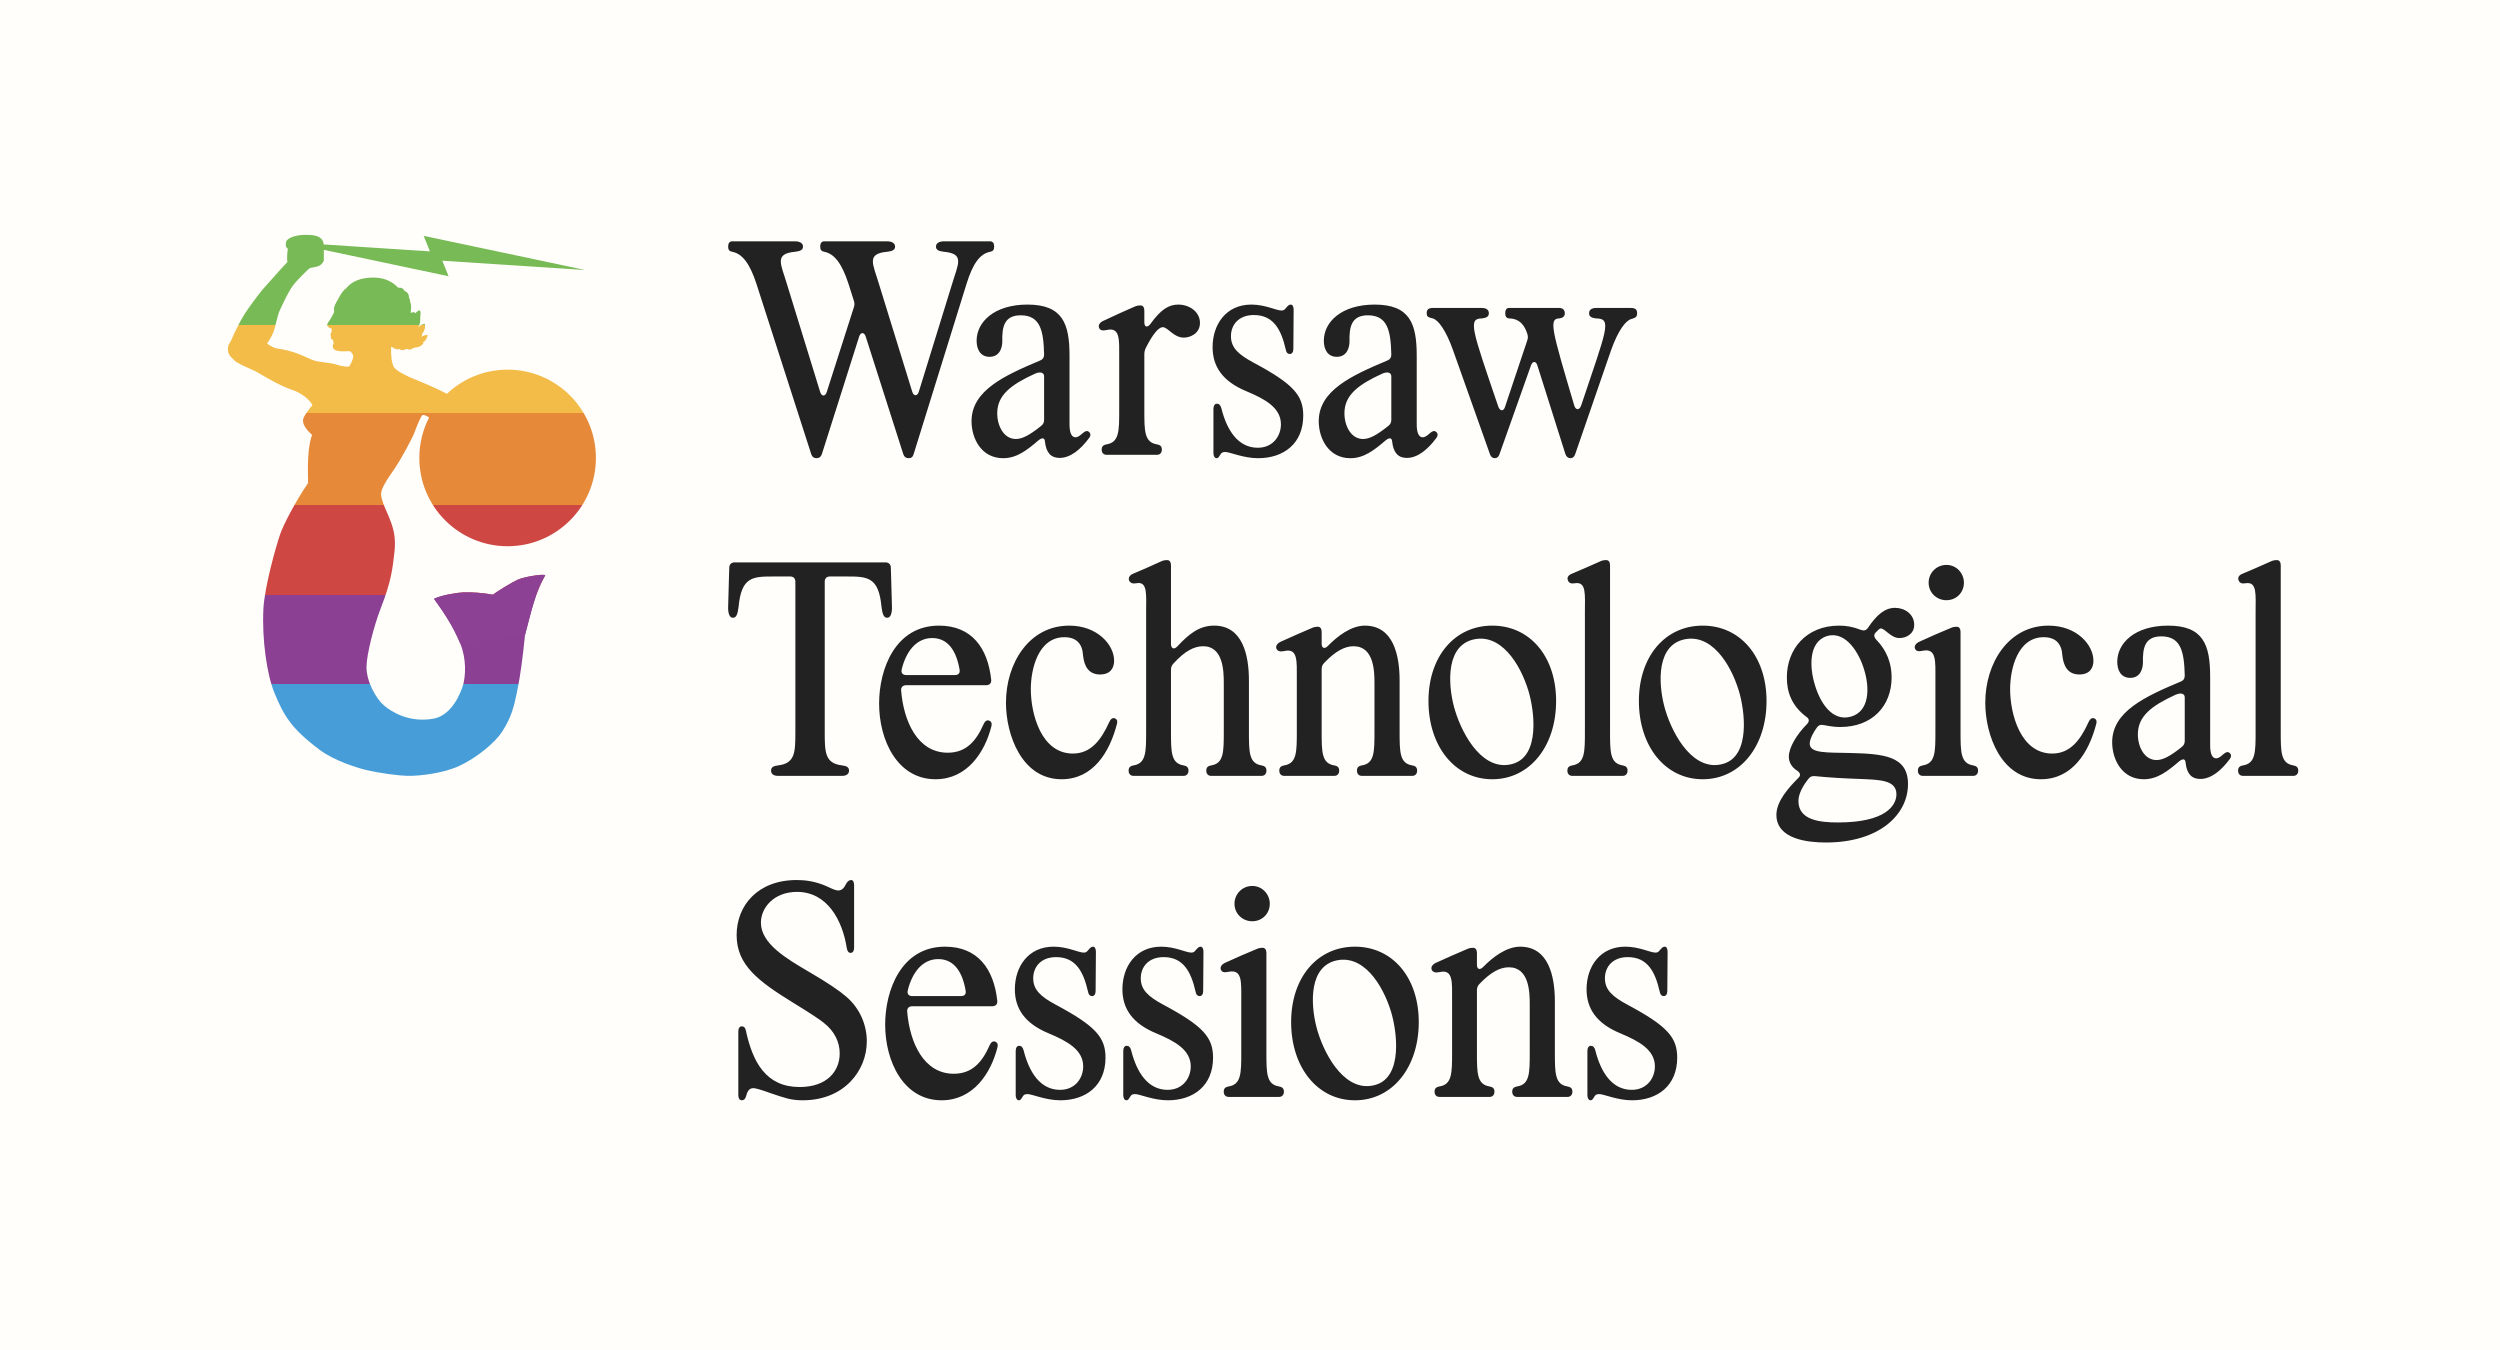 <svg width="841" height="454" viewBox="0 0 841 454" fill="none" xmlns="http://www.w3.org/2000/svg">
<rect width="841" height="454" fill="#FFFEFA"/>
<path d="M305.655 154.14C304.8 154.14 304.135 153.665 303.85 152.715L291.215 113.195C290.74 111.675 289.505 111.675 289.03 113.195L276.49 152.715C276.205 153.665 275.54 154.14 274.685 154.14C273.83 154.14 273.165 153.665 272.88 152.715L254.45 95.43C252.265 88.78 249.795 85.36 246.28 84.695C245.33 84.505 244.95 84.03 244.95 82.985V82.89C244.95 81.845 245.425 81.18 246.28 81.18H267.465C269.08 81.18 270.125 81.845 270.125 82.89V82.985C270.125 84.03 269.27 84.505 267.465 84.695C260.34 85.36 262.715 88.78 264.71 95.525L275.92 131.91C276.395 133.43 277.63 133.43 278.105 131.91L287.225 103.41C287.51 102.555 287.51 101.985 287.225 101.13L285.42 95.43C283.235 88.78 280.765 85.36 277.25 84.695C276.3 84.505 275.92 84.03 275.92 82.985V82.89C275.92 81.845 276.395 81.18 277.25 81.18H298.435C300.05 81.18 301.095 81.845 301.095 82.89V82.985C301.095 84.03 300.24 84.505 298.435 84.695C291.31 85.36 293.685 88.78 295.68 95.525L306.89 131.815C307.365 133.335 308.6 133.335 309.075 131.815L320.285 95.525C322.28 88.78 324.655 85.36 317.53 84.695C315.725 84.505 314.87 84.03 314.87 82.985V82.89C314.87 81.845 315.915 81.18 317.53 81.18H333.11C333.965 81.18 334.44 81.845 334.44 82.89V82.985C334.44 84.03 334.06 84.505 333.11 84.695C329.595 85.36 327.22 88.78 325.13 95.525L307.365 152.715C307.08 153.76 306.51 154.14 305.655 154.14ZM337.461 154.14C330.051 154.14 326.821 147.395 326.821 141.695C326.821 131.34 337.936 126.305 349.906 121.27C350.856 120.89 351.236 120.225 351.236 119.275C351.046 111.295 350.001 106.07 343.351 106.07C337.651 106.07 337.081 110.25 337.176 114.81C337.176 117.09 336.226 120.035 332.901 120.035C329.766 120.035 328.531 117.47 328.531 114.62C328.531 108.35 334.421 102.46 345.631 102.46C357.506 102.46 359.786 108.92 359.786 119.655V142.835C359.786 145.685 360.546 147.11 361.781 147.11C362.256 147.11 362.921 146.92 364.156 145.78C365.011 145.02 365.676 144.735 366.341 145.305C366.911 145.78 367.006 146.54 366.341 147.395C363.586 151.1 360.166 154.045 356.461 154.045C353.516 154.045 351.901 152.24 351.521 148.535C351.426 147.3 350.666 147.11 349.431 148.06C345.441 151.48 342.021 154.14 337.461 154.14ZM335.466 139.035C335.466 143.215 337.651 147.68 341.736 147.68C343.921 147.68 346.391 146.35 350.191 143.31C350.951 142.74 351.236 142.075 351.236 141.22V126.59C351.236 125.355 350.001 124.88 348.101 125.735C340.026 129.44 335.466 132.955 335.466 139.035ZM372.225 153C371.275 153 370.61 152.335 370.61 151.29V151.195C370.61 150.15 371.18 149.675 372.225 149.485C376.5 148.82 376.5 145.02 376.5 137.99V120.32C376.5 114.335 376.88 109.965 372.32 111.01C370.99 111.295 370.135 111.2 369.755 110.345C369.375 109.49 369.85 108.54 371.085 107.97L376.595 105.405L381.535 103.22C382.295 102.84 382.96 102.745 383.72 102.745C384.48 102.745 384.955 103.41 384.955 104.455V108.445C384.955 110.06 386 110.345 387.045 108.92C390.465 104.17 393.125 102.46 396.355 102.46C400.06 102.46 403.67 104.835 403.67 108.635C403.67 112.15 400.44 113.575 398.255 113.575C394.74 113.575 392.935 110.06 391.13 110.06C389.8 110.06 387.805 112.34 385.43 117.09C385.05 117.85 384.955 118.515 384.955 119.275V137.99C384.955 145.02 384.955 148.82 389.23 149.485C390.275 149.675 390.845 150.15 390.845 151.195V151.29C390.845 152.335 390.18 153 389.23 153H372.225ZM409.246 154.14C408.676 154.14 408.201 153.475 408.201 152.43V137.515C408.201 136.47 408.676 135.805 409.341 135.805C410.101 135.805 410.576 136.28 410.861 137.325C412.666 144.545 416.371 150.625 423.116 150.625C428.246 150.625 430.906 146.635 430.906 142.74C430.906 137.23 425.681 134.285 419.316 131.625C411.241 128.3 407.916 123.265 407.916 116.805C407.916 109.11 412.476 102.46 420.931 102.46C425.681 102.46 429.291 104.455 431.096 104.455C431.571 104.455 432.046 104.36 432.521 103.695C433.186 102.935 433.566 102.46 434.231 102.46C434.801 102.46 435.181 103.125 435.181 104.17L435.086 117.375C435.086 118.42 434.611 119.085 433.946 119.085C433.186 119.085 432.711 118.61 432.521 117.565C431.001 110.915 428.436 105.975 421.786 105.975C416.656 105.975 414.091 109.3 414.091 113.1C414.091 116.995 416.656 119.275 421.596 121.935C435.086 129.155 438.411 132.955 438.411 139.795C438.411 149.2 431.856 154.14 423.211 154.14C418.271 154.14 413.711 152.05 412.191 152.05C411.431 152.05 410.956 152.24 410.671 152.715C410.101 153.57 409.911 154.14 409.246 154.14ZM454.262 154.14C446.852 154.14 443.622 147.395 443.622 141.695C443.622 131.34 454.737 126.305 466.707 121.27C467.657 120.89 468.037 120.225 468.037 119.275C467.847 111.295 466.802 106.07 460.152 106.07C454.452 106.07 453.882 110.25 453.977 114.81C453.977 117.09 453.027 120.035 449.702 120.035C446.567 120.035 445.332 117.47 445.332 114.62C445.332 108.35 451.222 102.46 462.432 102.46C474.307 102.46 476.587 108.92 476.587 119.655V142.835C476.587 145.685 477.347 147.11 478.582 147.11C479.057 147.11 479.722 146.92 480.957 145.78C481.812 145.02 482.477 144.735 483.142 145.305C483.712 145.78 483.807 146.54 483.142 147.395C480.387 151.1 476.967 154.045 473.262 154.045C470.317 154.045 468.702 152.24 468.322 148.535C468.227 147.3 467.467 147.11 466.232 148.06C462.242 151.48 458.822 154.14 454.262 154.14ZM452.267 139.035C452.267 143.215 454.452 147.68 458.537 147.68C460.722 147.68 463.192 146.35 466.992 143.31C467.752 142.74 468.037 142.075 468.037 141.22V126.59C468.037 125.355 466.802 124.88 464.902 125.735C456.827 129.44 452.267 132.955 452.267 139.035ZM502.842 154.14C502.082 154.14 501.512 153.665 501.227 152.81L488.782 117.755C486.407 111.105 483.842 107.59 481.942 107.115C480.327 106.735 479.947 106.45 479.947 105.405V105.31C479.947 104.265 480.422 103.6 481.942 103.6H498.567C499.992 103.6 500.847 104.265 500.847 105.31V105.405C500.847 106.45 500.087 106.925 498.567 107.115C493.722 107.115 495.147 110.725 503.982 136.66C504.552 138.37 505.787 138.465 506.262 136.945L513.767 114.525C514.052 113.67 514.052 113.1 513.767 112.245C513.007 109.965 511.582 107.115 507.497 107.115C506.737 106.925 506.357 106.45 506.357 105.405V105.31C506.357 104.265 506.832 103.6 507.497 103.6H524.597C525.642 103.6 526.402 104.265 526.402 105.31V105.405C526.402 106.45 525.737 106.925 524.597 107.115C520.892 107.115 522.032 110.915 529.537 136.28C530.012 138.085 531.342 138.085 531.912 136.375C540.462 110.82 542.457 107.115 536.852 107.115C535.332 106.925 534.572 106.45 534.572 105.405V105.31C534.572 104.265 535.427 103.6 536.852 103.6H548.727C550.247 103.6 550.722 104.265 550.722 105.31V105.405C550.722 106.45 550.342 106.925 548.822 107.305C546.922 107.78 544.357 111.105 541.982 117.755L529.917 152.715C529.632 153.665 529.062 154.14 528.302 154.14C527.542 154.14 526.877 153.665 526.592 152.715L517.187 122.98C516.712 121.365 515.572 121.365 515.002 122.98L504.457 152.715C504.172 153.665 503.602 154.14 502.842 154.14ZM261.67 261C260.245 261 259.39 260.335 259.39 259.29V259.195C259.39 258.15 260.15 257.675 261.67 257.485C267.56 256.82 267.56 253.02 267.56 245.99V195.64C267.56 194.595 266.895 193.93 265.85 193.93H260.245C253.215 193.93 249.415 194.025 248.465 204.095C248.18 206.66 247.61 207.895 246.565 207.8H246.47C245.425 207.8 244.855 206.28 244.95 204L245.235 193.74L245.33 190.89C245.33 189.845 246.09 189.18 247.135 189.18H297.865C298.91 189.18 299.67 189.845 299.67 190.89L299.765 193.74L300.05 204C300.145 206.28 299.575 207.8 298.53 207.8H298.435C297.39 207.895 296.82 206.66 296.535 204.095C295.585 194.025 291.785 193.93 284.755 193.93H279.15C278.105 193.93 277.44 194.595 277.44 195.64V245.99C277.44 253.02 277.44 256.82 283.33 257.485C284.85 257.675 285.61 258.15 285.61 259.195V259.29C285.61 260.335 284.755 261 283.33 261H261.67ZM314.73 262.14C301.81 262.14 295.73 248.935 295.73 236.68C295.73 225.09 301.145 210.46 315.87 210.46C326.89 210.46 332.305 217.965 333.445 228.7C333.54 229.84 332.875 230.505 331.735 230.505H304.85C303.71 230.505 303.045 231.17 303.14 232.31C303.995 242.665 308.65 253.21 318.815 253.21C325.085 253.21 328.41 249.22 330.88 243.615C331.355 242.57 331.925 242.19 332.685 242.38C333.445 242.665 333.73 243.235 333.54 244.185C331.355 253.02 325.37 262.14 314.73 262.14ZM303.33 225.185C303.045 226.42 303.71 227.085 304.85 227.085H321.285C322.425 227.085 322.995 226.42 322.805 225.28C321.76 219.105 319.005 214.64 313.59 214.64C308.175 214.64 304.755 219.295 303.33 225.185ZM357.121 262.14C343.726 262.14 338.406 247.225 338.406 236.395C338.406 223.095 346.196 210.46 359.686 210.46C369.281 210.46 374.791 217.015 374.791 222.24C374.791 224.71 373.556 226.895 370.041 226.895C366.241 226.895 364.721 224.14 364.341 220.53C364.151 216.73 362.251 214.355 358.071 214.355C349.331 214.355 346.766 224.9 346.766 231.835C346.766 240.005 350.186 253.495 360.921 253.495C367.001 253.495 370.421 248.935 373.176 242.855C373.651 241.81 374.221 241.43 374.981 241.62C375.741 241.905 376.026 242.57 375.741 243.52C373.271 253.115 367.666 262.14 357.121 262.14ZM381.283 261C380.333 261 379.668 260.335 379.668 259.29V259.195C379.668 258.15 380.238 257.675 381.283 257.485C385.558 256.82 385.558 253.02 385.558 245.99V205.9C385.558 199.915 386.128 195.45 382.233 196.21C381.093 196.4 380.333 196.21 379.858 195.355C379.478 194.5 379.953 193.55 380.998 193.075L385.653 191.08L390.498 188.895C391.258 188.515 391.923 188.42 392.683 188.42C393.443 188.42 393.918 189.085 393.918 190.13V216.635C393.918 218.155 394.963 218.63 396.008 217.49C400.093 213.12 403.513 210.46 408.453 210.46C418.048 210.46 420.138 220.435 420.138 228.89V245.99C420.138 253.02 420.138 256.82 424.413 257.485C425.458 257.675 426.028 258.15 426.028 259.195V259.29C426.028 260.335 425.363 261 424.413 261H407.408C406.458 261 405.793 260.335 405.793 259.29V259.195C405.793 258.15 406.363 257.675 407.408 257.485C411.683 256.82 411.683 253.02 411.683 245.99V229.745C411.683 225.755 411.493 217.395 404.748 217.395C401.708 217.395 398.573 219.01 394.773 223.19C394.108 223.855 393.918 224.52 393.918 225.375V245.99C393.918 253.02 393.918 256.82 398.193 257.485C399.238 257.675 399.808 258.15 399.808 259.195V259.29C399.808 260.335 399.143 261 398.193 261H381.283ZM458.098 261C457.148 261 456.483 260.335 456.483 259.29V259.195C456.483 258.15 457.053 257.675 458.098 257.485C462.373 256.82 462.373 253.02 462.373 245.99V229.745C462.373 225.755 462.183 217.395 455.343 217.395C452.398 217.395 449.263 219.01 445.463 223C444.798 223.665 444.608 224.33 444.608 225.185V245.99C444.608 253.02 444.608 256.82 448.883 257.485C449.928 257.675 450.498 258.15 450.498 259.195V259.29C450.498 260.335 449.833 261 448.883 261H431.973C431.023 261 430.358 260.335 430.358 259.29V259.195C430.358 258.15 430.928 257.675 431.973 257.485C436.248 256.82 436.248 253.02 436.248 245.99V228.32C436.248 222.335 436.628 217.965 432.068 219.01C430.738 219.295 429.788 219.105 429.408 218.25C429.028 217.395 429.598 216.445 430.833 215.875L436.343 213.405L441.188 211.315C441.948 210.935 442.613 210.84 443.373 210.84C444.133 210.84 444.608 211.505 444.608 212.55V216.54C444.608 218.06 445.558 218.44 446.698 217.3C449.833 214.07 454.488 210.46 459.143 210.46C468.738 210.46 470.828 220.435 470.828 228.89V245.99C470.828 253.02 470.828 256.82 475.103 257.485C476.148 257.675 476.718 258.15 476.718 259.195V259.29C476.718 260.335 476.053 261 475.103 261H458.098ZM509.035 256.915C518.155 254.16 516.16 238.96 514.165 232.405C511.41 223.285 504.665 212.455 494.975 215.305C485.76 218.155 487.375 232.12 489.465 238.96C492.22 247.985 499.25 259.86 509.035 256.915ZM480.535 235.825C480.535 220.815 489.37 210.46 502.005 210.46C514.64 210.46 523.475 220.815 523.475 235.825C523.475 251.025 514.64 262.14 502.005 262.14C489.37 262.14 480.535 251.025 480.535 235.825ZM528.886 261C527.936 261 527.271 260.335 527.271 259.29V259.195C527.271 258.15 527.841 257.675 528.886 257.485C533.161 256.82 533.161 253.02 533.161 245.99V205.9C533.161 199.915 533.731 195.545 529.741 196.21C528.601 196.4 527.841 196.21 527.461 195.26C527.081 194.405 527.461 193.55 528.601 193.075L533.256 191.08L538.196 188.895C538.956 188.515 539.621 188.42 540.381 188.42C541.141 188.42 541.616 189.085 541.616 190.13V245.99C541.616 253.02 541.616 256.82 545.891 257.485C546.936 257.675 547.506 258.15 547.506 259.195V259.29C547.506 260.335 546.841 261 545.891 261H528.886ZM579.821 256.915C588.941 254.16 586.946 238.96 584.951 232.405C582.196 223.285 575.451 212.455 565.761 215.305C556.546 218.155 558.161 232.12 560.251 238.96C563.006 247.985 570.036 259.86 579.821 256.915ZM551.321 235.825C551.321 220.815 560.156 210.46 572.791 210.46C585.426 210.46 594.261 220.815 594.261 235.825C594.261 251.025 585.426 262.14 572.791 262.14C560.156 262.14 551.321 251.025 551.321 235.825ZM614.207 283.42C608.317 283.42 597.582 282.375 597.582 274.11C597.582 269.455 601.857 264.8 604.992 261.665C605.847 260.81 605.657 260.05 604.612 259.29C602.427 257.96 601.762 256.06 601.762 254.54C601.762 251.405 604.517 246.94 607.937 243.52C608.697 242.665 608.697 241.81 607.652 241.145C602.522 237.25 601.097 232.595 601.097 227.845C601.097 218.44 607.557 210.46 618.672 210.46C621.047 210.46 623.327 210.84 625.987 211.885C627.032 212.265 627.792 212.075 628.362 211.22C631.307 206.85 634.062 204.475 637.482 204.475C640.807 204.475 643.942 206.66 643.942 210.175C643.942 213.31 641.187 214.64 639.002 214.64C635.962 214.64 634.252 211.41 632.637 211.41C632.352 211.41 631.687 211.98 631.117 212.645C630.262 213.405 630.357 214.26 631.117 215.115C634.822 218.915 636.342 223.285 636.342 227.845C636.342 237.44 629.882 244.565 619.052 244.565C617.342 244.565 615.822 244.375 613.447 243.9C612.497 243.71 611.832 243.9 611.262 244.66C610.027 246.275 608.792 248.65 608.792 250.17C608.792 253.495 614.682 253.115 622.377 253.305C633.587 253.59 641.852 254.255 641.852 263.755C641.852 274.015 632.257 283.42 614.207 283.42ZM604.992 269.455C604.992 275.915 612.212 276.675 618.292 276.675C634.347 276.675 637.957 270.975 637.957 267.175C637.957 262.33 632.162 262.33 625.797 262.045C620.097 261.855 615.347 261.57 610.597 261.095C609.647 261 608.982 261.19 608.412 261.95C606.702 264.04 604.992 266.89 604.992 269.455ZM610.502 230.315C612.212 236.205 616.297 242.95 622.757 241.05C629.027 239.15 628.932 231.265 627.127 225.375C625.512 219.77 620.952 212.075 614.587 213.975C608.222 215.97 608.792 224.805 610.502 230.315ZM646.796 261C645.846 261 645.181 260.335 645.181 259.29V259.195C645.181 258.15 645.751 257.675 646.796 257.485C651.071 256.82 651.071 253.02 651.071 245.99V228.32C651.071 222.335 651.451 217.965 646.796 218.915C645.466 219.2 644.611 219.105 644.231 218.25C643.851 217.395 644.421 216.445 645.656 215.875L651.166 213.405L656.106 211.315C656.866 210.935 657.531 210.84 658.291 210.84C659.051 210.84 659.526 211.505 659.526 212.55V245.99C659.526 253.02 659.526 256.82 663.801 257.485C664.846 257.675 665.416 258.15 665.416 259.195V259.29C665.416 260.335 664.751 261 663.801 261H646.796ZM648.791 196.02C648.791 192.695 651.451 190.035 654.776 190.035C658.291 190.035 660.666 192.98 660.666 196.02C660.666 199.345 658.101 201.91 654.776 201.91C651.451 201.91 648.791 199.345 648.791 196.02ZM686.56 262.14C673.165 262.14 667.845 247.225 667.845 236.395C667.845 223.095 675.635 210.46 689.125 210.46C698.72 210.46 704.23 217.015 704.23 222.24C704.23 224.71 702.995 226.895 699.48 226.895C695.68 226.895 694.16 224.14 693.78 220.53C693.59 216.73 691.69 214.355 687.51 214.355C678.77 214.355 676.205 224.9 676.205 231.835C676.205 240.005 679.625 253.495 690.36 253.495C696.44 253.495 699.86 248.935 702.615 242.855C703.09 241.81 703.66 241.43 704.42 241.62C705.18 241.905 705.465 242.57 705.18 243.52C702.71 253.115 697.105 262.14 686.56 262.14ZM721.172 262.14C713.762 262.14 710.532 255.395 710.532 249.695C710.532 239.34 721.647 234.305 733.617 229.27C734.567 228.89 734.947 228.225 734.947 227.275C734.757 219.295 733.712 214.07 727.062 214.07C721.362 214.07 720.792 218.25 720.887 222.81C720.887 225.09 719.937 228.035 716.612 228.035C713.477 228.035 712.242 225.47 712.242 222.62C712.242 216.35 718.132 210.46 729.342 210.46C741.217 210.46 743.497 216.92 743.497 227.655V250.835C743.497 253.685 744.257 255.11 745.492 255.11C745.967 255.11 746.632 254.92 747.867 253.78C748.722 253.02 749.387 252.735 750.052 253.305C750.622 253.78 750.717 254.54 750.052 255.395C747.297 259.1 743.877 262.045 740.172 262.045C737.227 262.045 735.612 260.24 735.232 256.535C735.137 255.3 734.377 255.11 733.142 256.06C729.152 259.48 725.732 262.14 721.172 262.14ZM719.177 247.035C719.177 251.215 721.362 255.68 725.447 255.68C727.632 255.68 730.102 254.35 733.902 251.31C734.662 250.74 734.947 250.075 734.947 249.22V234.59C734.947 233.355 733.712 232.88 731.812 233.735C723.737 237.44 719.177 240.955 719.177 247.035ZM754.511 261C753.561 261 752.896 260.335 752.896 259.29V259.195C752.896 258.15 753.466 257.675 754.511 257.485C758.786 256.82 758.786 253.02 758.786 245.99V205.9C758.786 199.915 759.356 195.545 755.366 196.21C754.226 196.4 753.466 196.21 753.086 195.26C752.706 194.405 753.086 193.55 754.226 193.075L758.881 191.08L763.821 188.895C764.581 188.515 765.246 188.42 766.006 188.42C766.766 188.42 767.241 189.085 767.241 190.13V245.99C767.241 253.02 767.241 256.82 771.516 257.485C772.561 257.675 773.131 258.15 773.131 259.195V259.29C773.131 260.335 772.466 261 771.516 261H754.511ZM284.565 335.18C289.315 339.17 291.595 344.87 291.595 350.285C291.595 360.165 283.995 370.14 270.03 370.14C265.945 370.14 263.855 369.285 259.295 367.765C256.16 366.625 254.165 366.055 253.5 366.055C252.17 366.055 251.505 366.815 251.03 368.62C250.745 369.665 250.27 370.14 249.51 370.14C248.845 370.14 248.37 369.475 248.37 368.43V346.96C248.37 345.915 248.845 345.25 249.51 345.25C250.27 345.25 250.745 345.725 250.935 346.77C253.215 357.41 257.775 365.675 268.985 365.675C278.295 365.675 282.475 360.26 282.475 354.37C282.475 350.475 280.67 346.865 277.155 344.11C275.92 343.065 272.5 340.785 266.895 337.365C255.21 330.145 247.8 324.73 247.8 314.565C247.8 304.685 254.83 296.04 268.035 296.04C270.79 296.04 274.305 296.42 278.295 298.225C280.005 299.08 281.24 299.555 281.905 299.555C283.235 299.555 283.9 298.795 284.66 297.275C285.135 296.42 285.705 296.04 286.37 296.04C286.94 296.04 287.32 296.705 287.32 297.75V318.84C287.32 319.885 286.845 320.55 286.18 320.55C285.42 320.55 285.04 319.98 284.85 318.935C283.425 309.625 278.295 300.03 268.13 300.03C260.34 300.03 255.97 305.35 255.97 310.385C255.97 317.51 264.71 322.545 272.12 326.915C278.2 330.43 282.38 333.28 284.565 335.18ZM316.771 370.14C303.851 370.14 297.771 356.935 297.771 344.68C297.771 333.09 303.186 318.46 317.911 318.46C328.931 318.46 334.346 325.965 335.486 336.7C335.581 337.84 334.916 338.505 333.776 338.505H306.891C305.751 338.505 305.086 339.17 305.181 340.31C306.036 350.665 310.691 361.21 320.856 361.21C327.126 361.21 330.451 357.22 332.921 351.615C333.396 350.57 333.966 350.19 334.726 350.38C335.486 350.665 335.771 351.235 335.581 352.185C333.396 361.02 327.411 370.14 316.771 370.14ZM305.371 333.185C305.086 334.42 305.751 335.085 306.891 335.085H323.326C324.466 335.085 325.036 334.42 324.846 333.28C323.801 327.105 321.046 322.64 315.631 322.64C310.216 322.64 306.796 327.295 305.371 333.185ZM342.727 370.14C342.157 370.14 341.682 369.475 341.682 368.43V353.515C341.682 352.47 342.157 351.805 342.822 351.805C343.582 351.805 344.057 352.28 344.342 353.325C346.147 360.545 349.852 366.625 356.597 366.625C361.727 366.625 364.387 362.635 364.387 358.74C364.387 353.23 359.162 350.285 352.797 347.625C344.722 344.3 341.397 339.265 341.397 332.805C341.397 325.11 345.957 318.46 354.412 318.46C359.162 318.46 362.772 320.455 364.577 320.455C365.052 320.455 365.527 320.36 366.002 319.695C366.667 318.935 367.047 318.46 367.712 318.46C368.282 318.46 368.662 319.125 368.662 320.17L368.567 333.375C368.567 334.42 368.092 335.085 367.427 335.085C366.667 335.085 366.192 334.61 366.002 333.565C364.482 326.915 361.917 321.975 355.267 321.975C350.137 321.975 347.572 325.3 347.572 329.1C347.572 332.995 350.137 335.275 355.077 337.935C368.567 345.155 371.892 348.955 371.892 355.795C371.892 365.2 365.337 370.14 356.692 370.14C351.752 370.14 347.192 368.05 345.672 368.05C344.912 368.05 344.437 368.24 344.152 368.715C343.582 369.57 343.392 370.14 342.727 370.14ZM378.909 370.14C378.339 370.14 377.864 369.475 377.864 368.43V353.515C377.864 352.47 378.339 351.805 379.004 351.805C379.764 351.805 380.239 352.28 380.524 353.325C382.329 360.545 386.034 366.625 392.779 366.625C397.909 366.625 400.569 362.635 400.569 358.74C400.569 353.23 395.344 350.285 388.979 347.625C380.904 344.3 377.579 339.265 377.579 332.805C377.579 325.11 382.139 318.46 390.594 318.46C395.344 318.46 398.954 320.455 400.759 320.455C401.234 320.455 401.709 320.36 402.184 319.695C402.849 318.935 403.229 318.46 403.894 318.46C404.464 318.46 404.844 319.125 404.844 320.17L404.749 333.375C404.749 334.42 404.274 335.085 403.609 335.085C402.849 335.085 402.374 334.61 402.184 333.565C400.664 326.915 398.099 321.975 391.449 321.975C386.319 321.975 383.754 325.3 383.754 329.1C383.754 332.995 386.319 335.275 391.259 337.935C404.749 345.155 408.074 348.955 408.074 355.795C408.074 365.2 401.519 370.14 392.874 370.14C387.934 370.14 383.374 368.05 381.854 368.05C381.094 368.05 380.619 368.24 380.334 368.715C379.764 369.57 379.574 370.14 378.909 370.14ZM413.286 369C412.336 369 411.671 368.335 411.671 367.29V367.195C411.671 366.15 412.241 365.675 413.286 365.485C417.561 364.82 417.561 361.02 417.561 353.99V336.32C417.561 330.335 417.941 325.965 413.286 326.915C411.956 327.2 411.101 327.105 410.721 326.25C410.341 325.395 410.911 324.445 412.146 323.875L417.656 321.405L422.596 319.315C423.356 318.935 424.021 318.84 424.781 318.84C425.541 318.84 426.016 319.505 426.016 320.55V353.99C426.016 361.02 426.016 364.82 430.291 365.485C431.336 365.675 431.906 366.15 431.906 367.195V367.29C431.906 368.335 431.241 369 430.291 369H413.286ZM415.281 304.02C415.281 300.695 417.941 298.035 421.266 298.035C424.781 298.035 427.156 300.98 427.156 304.02C427.156 307.345 424.591 309.91 421.266 309.91C417.941 309.91 415.281 307.345 415.281 304.02ZM462.834 364.915C471.954 362.16 469.959 346.96 467.964 340.405C465.209 331.285 458.464 320.455 448.774 323.305C439.559 326.155 441.174 340.12 443.264 346.96C446.019 355.985 453.049 367.86 462.834 364.915ZM434.334 343.825C434.334 328.815 443.169 318.46 455.804 318.46C468.439 318.46 477.274 328.815 477.274 343.825C477.274 359.025 468.439 370.14 455.804 370.14C443.169 370.14 434.334 359.025 434.334 343.825ZM510.33 369C509.38 369 508.715 368.335 508.715 367.29V367.195C508.715 366.15 509.285 365.675 510.33 365.485C514.605 364.82 514.605 361.02 514.605 353.99V337.745C514.605 333.755 514.415 325.395 507.575 325.395C504.63 325.395 501.495 327.01 497.695 331C497.03 331.665 496.84 332.33 496.84 333.185V353.99C496.84 361.02 496.84 364.82 501.115 365.485C502.16 365.675 502.73 366.15 502.73 367.195V367.29C502.73 368.335 502.065 369 501.115 369H484.205C483.255 369 482.59 368.335 482.59 367.29V367.195C482.59 366.15 483.16 365.675 484.205 365.485C488.48 364.82 488.48 361.02 488.48 353.99V336.32C488.48 330.335 488.86 325.965 484.3 327.01C482.97 327.295 482.02 327.105 481.64 326.25C481.26 325.395 481.83 324.445 483.065 323.875L488.575 321.405L493.42 319.315C494.18 318.935 494.845 318.84 495.605 318.84C496.365 318.84 496.84 319.505 496.84 320.55V324.54C496.84 326.06 497.79 326.44 498.93 325.3C502.065 322.07 506.72 318.46 511.375 318.46C520.97 318.46 523.06 328.435 523.06 336.89V353.99C523.06 361.02 523.06 364.82 527.335 365.485C528.38 365.675 528.95 366.15 528.95 367.195V367.29C528.95 368.335 528.285 369 527.335 369H510.33ZM535.047 370.14C534.477 370.14 534.002 369.475 534.002 368.43V353.515C534.002 352.47 534.477 351.805 535.142 351.805C535.902 351.805 536.377 352.28 536.662 353.325C538.467 360.545 542.172 366.625 548.917 366.625C554.047 366.625 556.707 362.635 556.707 358.74C556.707 353.23 551.482 350.285 545.117 347.625C537.042 344.3 533.717 339.265 533.717 332.805C533.717 325.11 538.277 318.46 546.732 318.46C551.482 318.46 555.092 320.455 556.897 320.455C557.372 320.455 557.847 320.36 558.322 319.695C558.987 318.935 559.367 318.46 560.032 318.46C560.602 318.46 560.982 319.125 560.982 320.17L560.887 333.375C560.887 334.42 560.412 335.085 559.747 335.085C558.987 335.085 558.512 334.61 558.322 333.565C556.802 326.915 554.237 321.975 547.587 321.975C542.457 321.975 539.892 325.3 539.892 329.1C539.892 332.995 542.457 335.275 547.397 337.935C560.887 345.155 564.212 348.955 564.212 355.795C564.212 365.2 557.657 370.14 549.012 370.14C544.072 370.14 539.512 368.05 537.992 368.05C537.232 368.05 536.757 368.24 536.472 368.715C535.902 369.57 535.712 370.14 535.047 370.14Z" fill="#222222"/>
<path fill-rule="evenodd" clip-rule="evenodd" d="M146.004 201.445C149.069 205.728 152.309 210.335 154.825 216.459C157.01 221.79 156.604 227.52 155.78 230.417C155.049 232.983 152.028 240.642 145.848 241.754C137.402 243.296 131.34 239.188 129.118 237.271C126.496 234.993 123.2 229.2 123.293 224.231C123.368 220.117 125.659 210.871 128.2 204.311C131.602 195.496 132.083 191.376 132.726 185.383C133.175 181.263 132.489 178.235 131.427 175.42C131.095 174.447 130.635 173.401 130.166 172.333C129.285 170.33 128.371 168.25 128.2 166.43C128.016 164.458 130.499 160.89 132.125 158.554L132.125 158.554C132.372 158.199 132.599 157.873 132.795 157.585C134.73 154.732 138.912 147.222 139.699 144.775C140.011 143.807 141.64 139.793 142.158 139.625C142.686 139.449 143.682 140.004 144.354 140.444C142.25 144.52 141.062 149.146 141.062 154.049C141.062 170.452 154.359 183.749 170.761 183.749C187.164 183.749 200.461 170.452 200.461 154.049C200.461 137.646 187.164 124.349 170.761 124.349C162.847 124.349 155.657 127.445 150.333 132.491C147.813 131.039 142.323 128.72 137.807 126.877C137.743 126.846 137.677 126.815 137.61 126.783C137.55 126.754 137.489 126.725 137.426 126.696C135.75 125.897 133.461 124.806 132.476 123.469C131.583 121.549 131.572 119.278 131.563 117.328V117.328V117.328C131.562 117.085 131.561 116.846 131.559 116.615C131.715 116.746 131.914 116.87 132.289 116.908C132.564 117.345 132.869 117.445 133.144 117.276C133.325 117.651 133.7 117.676 134.33 117.326C134.405 117.526 134.586 117.651 134.811 117.701C135.36 117.807 135.966 117.832 136.821 117.326C137.377 117.651 137.982 117.851 138.968 117.12C139.359 116.938 139.709 116.894 140.06 116.85C140.765 116.761 141.473 116.672 142.514 115.46C142.389 115.403 142.265 115.354 142.14 115.316C143.095 114.754 143.675 113.88 143.875 112.694C142.939 112.638 142.283 112.963 141.659 113.375C141.934 112.988 142.034 112.582 142.034 112.207C142.92 111.202 143.089 110.091 142.92 108.936C141.984 109.036 141.284 109.51 140.673 110.222C141.328 109.036 141.453 107.85 141.359 106.67C141.734 104.186 141.203 103.774 139.743 105.39C139.368 104.91 138.837 104.878 138.132 105.315C138.463 102.9 138.282 101.976 137.926 101.551C138.026 101.021 137.851 100.571 137.57 100.165C137.651 98.861 136.921 98.205 135.966 97.749C135.691 97.019 135.036 96.688 133.949 96.788C130.878 93.592 126.895 92.862 122.344 93.667C119.922 94.097 117.737 95.302 116.451 97.019C115.565 97.493 114.785 98.748 114.154 99.884C114.016 100.14 113.858 100.413 113.694 100.695L113.694 100.695L113.694 100.696C112.966 101.953 112.129 103.4 112.394 104.348L112.369 105.053C112.113 105.628 111.582 106.714 111.133 107.369C111.03 107.523 110.928 107.669 110.831 107.809C110.195 108.727 109.755 109.362 110.302 109.866C110.658 110.216 111.083 110.441 111.539 110.559C111.645 111.059 111.645 111.514 111.364 111.97C111.114 112.357 111.114 112.757 111.364 113.156C111.089 113.662 111.345 114.011 111.876 114.267C112.06 114.355 112.109 114.709 112.159 115.069C112.184 115.246 112.209 115.424 112.25 115.572C111.894 115.984 111.876 116.508 112.075 117.108C112.55 118.194 114.747 118.313 117.544 118.119C118.106 118.169 118.867 119.324 118.817 119.942C118.686 121.265 117.663 123.107 117.444 123.257C117.038 123.55 114.616 123.126 113.455 122.732C112.235 122.321 110.788 122.127 109.279 121.925C108.339 121.8 107.374 121.671 106.426 121.484C105.61 121.325 104.502 120.83 103.205 120.251C102.308 119.851 101.321 119.41 100.277 119.012C98.154 118.206 95.42 117.501 93.404 117.27C91.781 117.077 89.852 115.566 89.852 115.566C89.939 115.429 90.028 115.291 90.118 115.152C90.92 113.911 91.771 112.592 92.299 110.784C92.474 110.175 92.659 109.422 92.852 108.641L92.852 108.641L92.852 108.641C93.23 107.11 93.635 105.468 94.04 104.579L94.062 104.532C95.048 102.383 97.355 97.355 99.016 95.446C100.352 93.898 103.648 90.546 104.06 90.314C104.421 90.106 104.973 90.009 105.559 89.906C106.238 89.787 106.964 89.659 107.493 89.341C108.567 88.716 108.931 87.699 108.931 87.699L108.93 84.049L150.891 92.925L148.8 87.699L196.885 90.835L142.528 79.336L144.619 84.563L108.905 82.234C108.572 79 104.938 79 102.572 79C100.11 79 96.382 79.837 96.188 81.637C96.184 81.677 96.179 81.717 96.174 81.758L96.174 81.758C96.104 82.376 96.017 83.134 96.831 83.672C96.6 85.308 96.513 86.981 96.687 88.148C95.316 89.544 93.447 91.653 91.71 93.614L91.71 93.614C90.743 94.705 89.817 95.75 89.04 96.601C87.111 98.698 83.297 104.048 82.317 105.584C80.482 108.474 78.784 112.157 77.785 114.436C77.692 114.645 77.56 114.863 77.419 115.096C77.088 115.643 76.71 116.269 76.68 117.027C76.603 118.998 77.104 119.499 78.504 120.904C78.59 120.989 78.679 121.079 78.771 121.172C79.759 122.155 82.544 123.372 84.426 124.195L84.426 124.195C85.136 124.505 85.717 124.759 86.025 124.923C86.254 125.047 86.663 125.287 87.207 125.608L87.207 125.608C89.558 126.991 94.426 129.856 98.117 131.104C101.544 132.152 104.241 134.593 105.109 136.272L105.081 136.305L105.081 136.305C103.982 137.631 101.934 140.1 101.934 141.419C101.823 143.193 103.742 145.181 104.984 146.317C103.417 150.529 103.531 156.98 103.62 161.976L103.629 162.51C99.266 168.884 95.358 176.587 94.371 179.359C92.705 184.047 88.972 197.725 88.609 204.76C88.085 214.91 89.746 226.94 92.368 233.226C95.445 240.611 97.867 245.018 107.562 252.266C112.419 255.893 120.078 258.303 123.362 259.071C127.47 260.038 133.662 260.893 137.071 260.993C141.26 261.093 149.269 260.082 154.444 257.678C160.48 254.888 166.53 249.782 168.852 246.242C172.155 241.2 172.993 237.182 173.753 233.54L173.753 233.538C173.836 233.14 173.918 232.748 174.002 232.358C175.051 227.464 175.925 220.498 176.618 213.587C176.937 212.385 177.236 211.232 177.524 210.122L177.525 210.12C179.204 203.642 180.513 198.595 183.422 193.517C183.222 192.986 176.405 193.923 174.002 195.078C172.079 195.989 167.535 198.736 165.793 200.053C162.815 199.441 158.289 199.142 155.836 199.267C154.032 199.341 148.626 200.128 146.004 201.445Z" fill="url(#paint0_linear_87_6031)"/>
<path d="M154.825 216.459C152.309 210.335 149.069 205.728 146.004 201.445C148.626 200.128 154.032 199.341 155.836 199.267C158.289 199.142 162.815 199.441 165.793 200.053C167.535 198.736 172.079 195.989 174.002 195.078C176.405 193.923 183.222 192.986 183.422 193.517C180.014 199.466 178.802 205.372 176.618 213.587L154.825 216.459Z" fill="#8D4195"/>
<defs>
<linearGradient id="paint0_linear_87_6031" x1="132.547" y1="79" x2="132.547" y2="261" gradientUnits="userSpaceOnUse">
<stop stop-color="#78BA55"/>
<stop offset="0.166" stop-color="#78BA55"/>
<stop offset="0.166" stop-color="#F3BC49"/>
<stop offset="0.33" stop-color="#F3BC49"/>
<stop offset="0.33" stop-color="#E68939"/>
<stop offset="0.5" stop-color="#E68939"/>
<stop offset="0.5" stop-color="#CF4743"/>
<stop offset="0.665" stop-color="#CF4743"/>
<stop offset="0.665" stop-color="#8C4094"/>
<stop offset="0.83" stop-color="#8C4094"/>
<stop offset="0.83" stop-color="#459CD7" stop-opacity="0.99"/>
</linearGradient>
</defs>
</svg>
